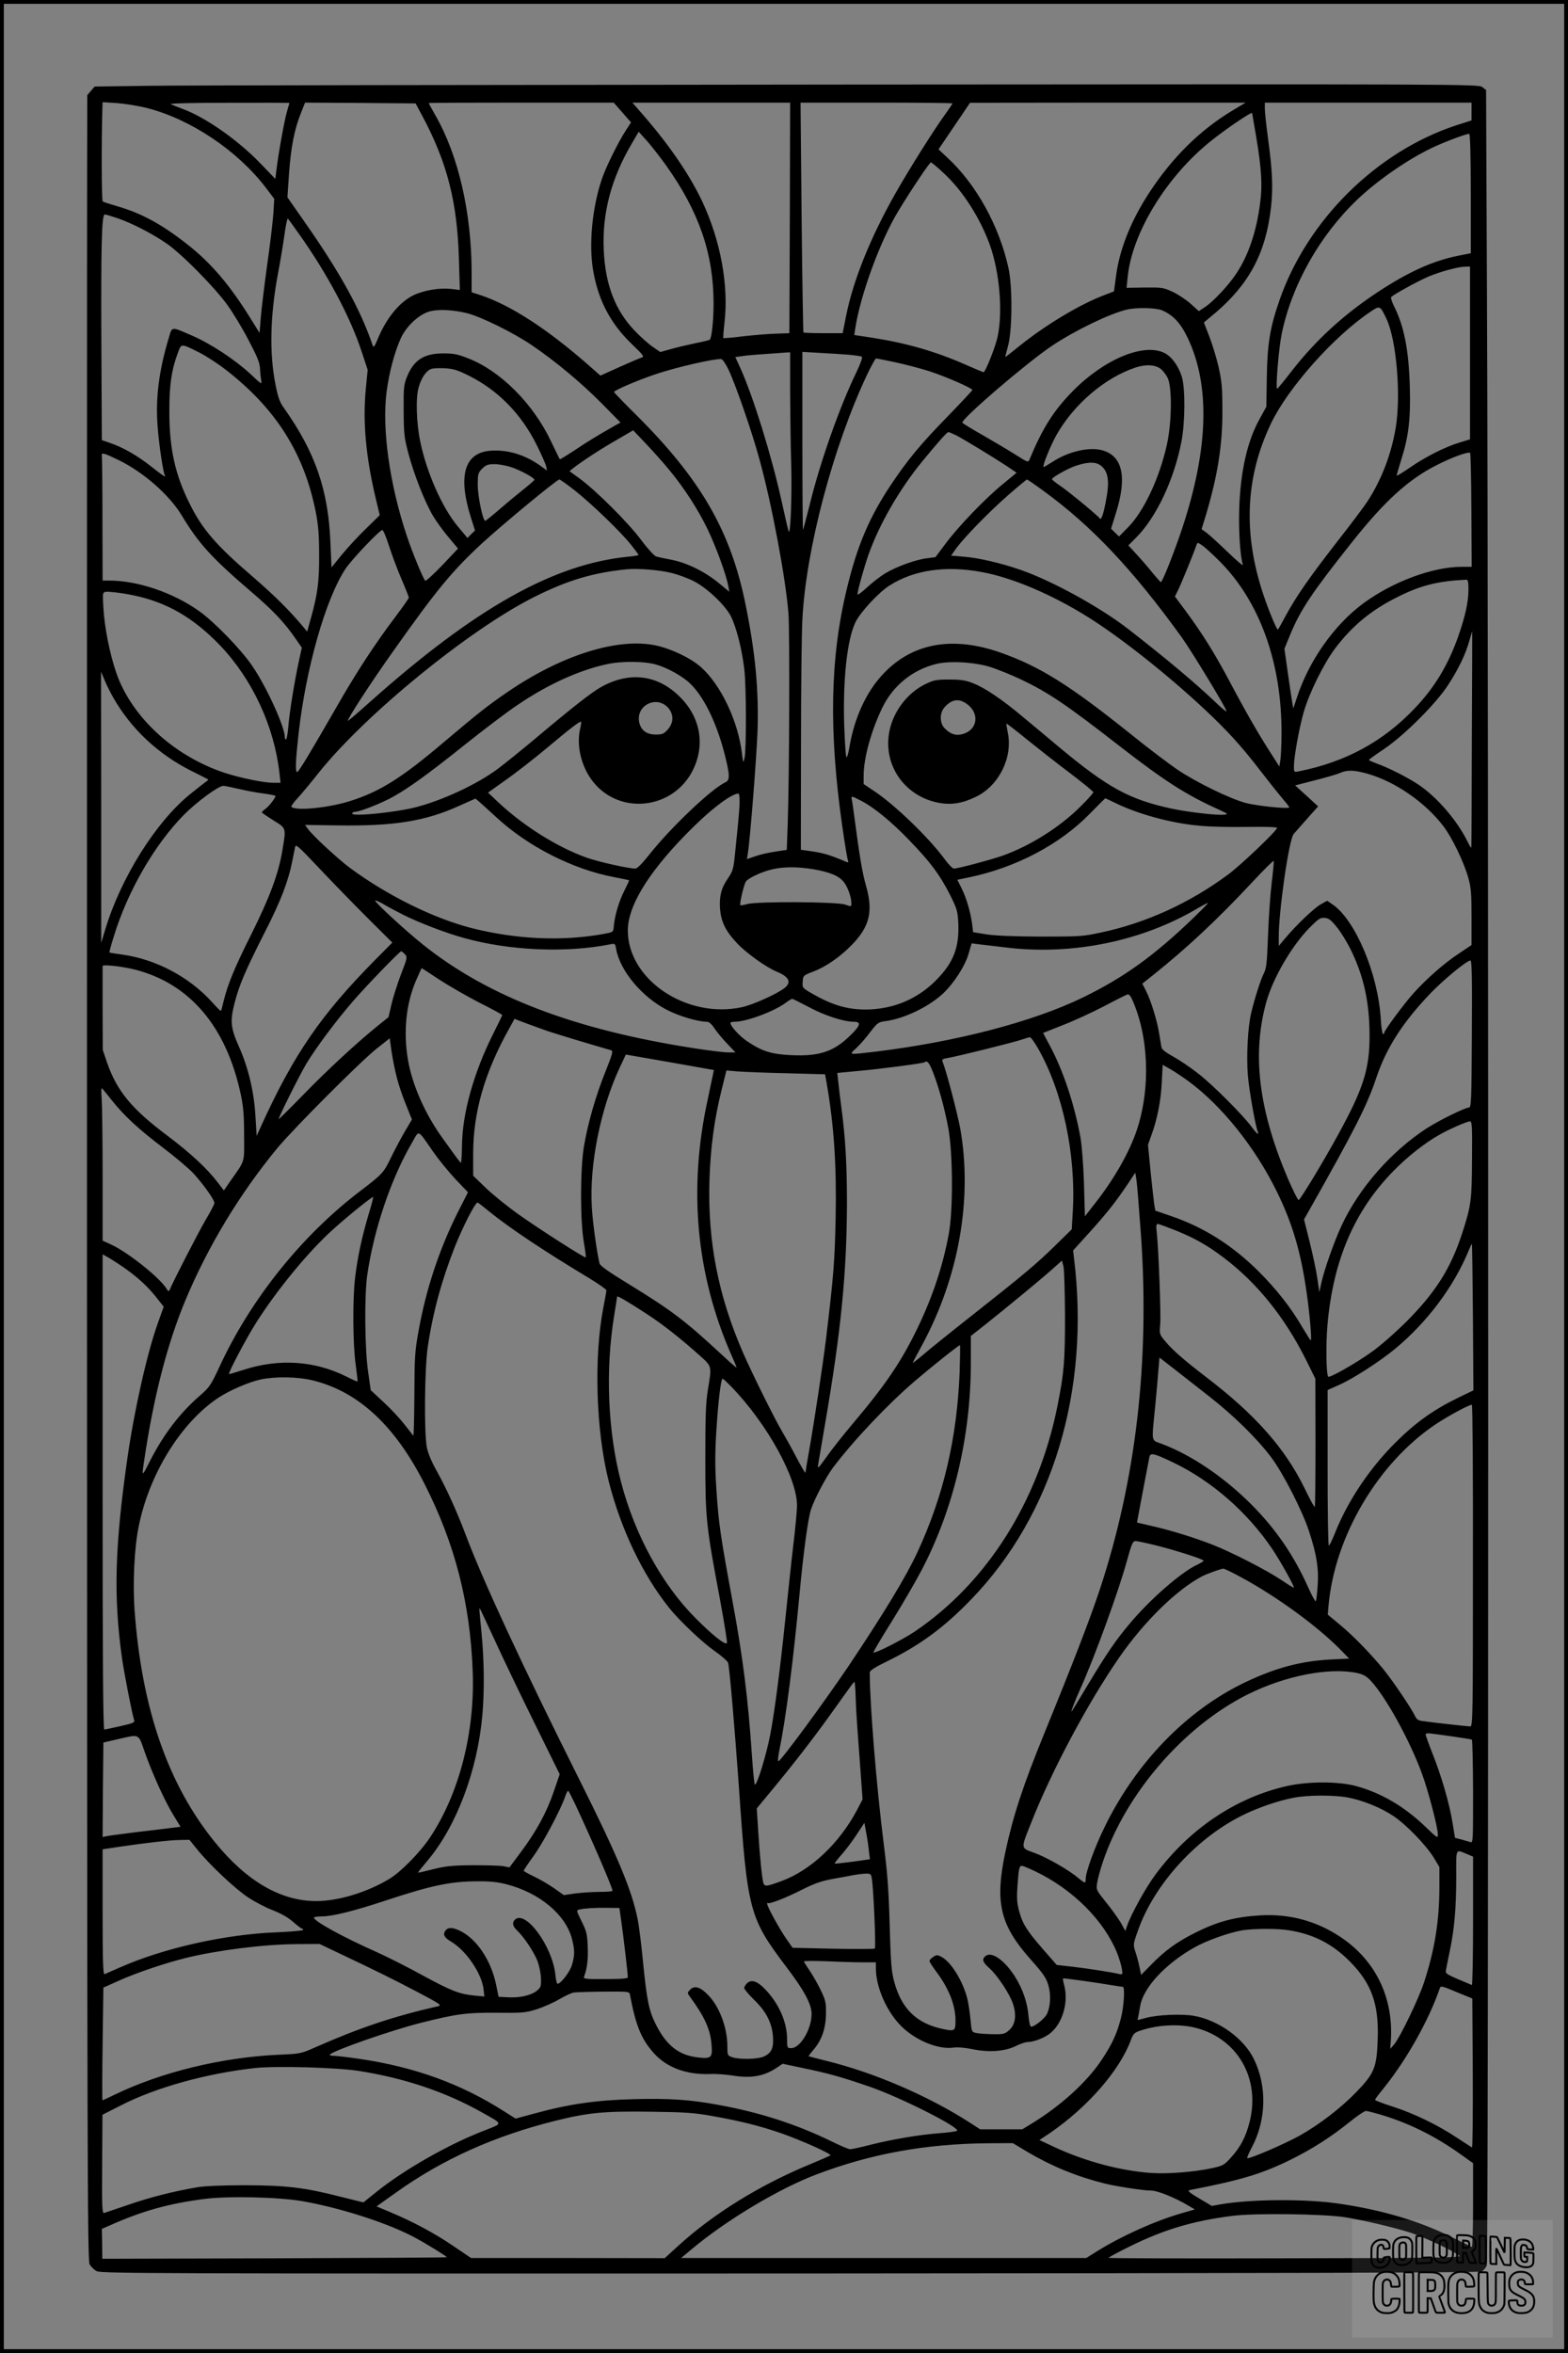 <?xml version="1.0" encoding="UTF-8"?>
<svg xmlns="http://www.w3.org/2000/svg" version="1.0" width="1024pt" height="1536pt" viewBox="0 0 1024 1536" preserveAspectRatio="xMidYMid meet">
  <rect x="0" y="0" width="1024" height="1536" fill="#808080" stroke="none"/>
  <g transform="translate(0.00 0.00) scale(1)">
    <g transform="translate(0,1536) scale(0.1,-0.1)" fill="#000000" stroke="none">
      <path d="M972 14800 l-354 -5 -24 -28 -24 -28 -1 -467 c-1 -257 -1 -3436 -1 -7064 1 -5931 3 -6601 17 -6628 8 -16 30 -37 47 -46 30 -15 373 -16 4526 -15 3188 2 4501 5 4517 13 13 6 29 24 35 41 11 33 12 10241 1 12795 l-6 1404 -24 19 c-24 20 -67 20 -4190 17 -2291 -2 -4325 -5 -4519 -8z m-13 -145 c284 -72 590 -276 776 -519 l56 -74 -6 -99 c-4 -54 -22 -206 -41 -338 -18 -132 -37 -285 -41 -339 l-8 -99 -63 101 c-130 209 -252 353 -400 470 -170 135 -304 209 -467 256 -47 14 -89 27 -94 31 -8 4 -9 398 -2 619 l1 29 95 -6 c51 -4 139 -18 194 -32z m931 33 c0 -2 -7 -25 -15 -53 -16 -51 -58 -282 -70 -387 l-7 -56 -95 99 c-149 155 -363 305 -513 359 -30 11 -64 25 -75 30 -12 5 130 9 378 9 218 1 397 0 397 -1z m867 -83 c163 -304 230 -565 240 -939 l6 -199 -57 7 c-75 8 -176 -8 -245 -41 -92 -44 -180 -152 -236 -290 -19 -46 -25 -54 -31 -38 -81 238 -216 481 -455 821 l-102 146 11 162 c13 172 35 283 78 390 l26 66 361 -2 361 -3 43 -80z m1307 21 l57 -65 -35 -54 c-51 -79 -131 -242 -156 -317 -63 -187 -86 -429 -56 -598 33 -191 112 -342 248 -474 83 -80 88 -87 66 -93 -13 -4 -78 -32 -145 -62 l-122 -55 -68 60 c-278 245 -521 402 -720 467 l-53 17 0 126 c0 391 -86 766 -235 1026 -25 44 -45 81 -45 83 0 2 272 3 604 3 l604 0 56 -64z m1094 -688 l-3 -753 -85 -3 c-47 -1 -143 -9 -214 -17 -71 -9 -130 -14 -132 -12 -2 2 1 46 7 98 29 245 -25 538 -145 794 -78 166 -208 357 -363 538 l-93 107 515 0 515 0 -2 -752z m1062 747 c0 -3 -17 -29 -38 -58 -78 -106 -242 -367 -333 -527 -164 -289 -276 -567 -323 -799 l-23 -116 -126 0 c-69 0 -127 2 -130 5 -2 3 -8 341 -12 753 l-7 747 496 0 c273 0 496 -2 496 -5z m1831 -45 c-214 -129 -391 -303 -544 -535 -120 -183 -196 -371 -219 -549 l-13 -98 -62 -24 c-158 -59 -385 -195 -556 -333 -48 -39 -89 -71 -91 -71 -2 0 6 30 16 68 29 97 31 390 4 512 -60 274 -210 546 -398 720 l-59 55 103 152 103 152 900 1 900 0 -84 -50z m1559 -8 l0 -58 -100 -32 c-520 -171 -972 -618 -1154 -1141 -62 -179 -79 -281 -83 -501 l-3 -195 -44 -80 c-80 -143 -124 -338 -133 -580 -5 -147 6 -322 24 -372 3 -10 -41 27 -98 82 -57 55 -119 112 -138 126 l-34 25 26 84 c79 263 111 466 110 690 0 151 -4 190 -25 285 -14 61 -42 151 -61 200 l-35 90 36 30 c253 204 368 412 403 727 13 125 9 232 -21 452 -11 81 -20 166 -20 187 l0 39 675 0 675 0 0 -58z m-1406 -167 c34 -205 41 -312 26 -425 -23 -187 -76 -346 -157 -467 -49 -74 -144 -176 -200 -215 l-44 -29 -52 47 c-29 26 -81 61 -117 78 -62 29 -70 30 -184 29 l-119 -2 7 67 c27 290 255 662 547 894 99 79 263 190 266 180 1 -4 13 -74 27 -157z m-3854 -185 c215 -302 310 -577 310 -901 0 -112 -12 -224 -25 -237 -2 -2 -44 -13 -92 -22 -48 -10 -120 -27 -159 -38 l-72 -20 -48 33 c-27 18 -81 66 -121 108 -126 133 -190 299 -200 522 -12 240 48 469 183 698 l45 77 56 -62 c30 -35 86 -106 123 -158z m5255 -185 l0 -388 -85 -17 c-166 -34 -324 -106 -523 -237 -224 -148 -406 -315 -563 -517 -47 -61 -89 -112 -93 -114 -12 -4 9 259 29 357 65 319 249 646 497 881 138 131 348 274 509 346 89 40 208 83 219 80 6 -2 10 -141 10 -391z m-3436 129 c121 -113 232 -289 295 -462 64 -179 86 -435 51 -600 -13 -63 -80 -232 -92 -232 -2 0 -55 22 -116 49 -200 88 -389 142 -615 177 l-113 17 6 41 c33 218 162 572 282 769 80 133 204 317 212 317 5 0 46 -34 90 -76z m-5403 -288 c95 -32 234 -104 324 -167 102 -71 321 -294 400 -407 36 -51 97 -152 135 -226 56 -106 71 -144 73 -182 1 -27 5 -62 8 -79 6 -27 0 -23 -72 45 -98 91 -257 196 -377 248 -143 62 -132 63 -155 -15 -65 -214 -88 -398 -72 -586 9 -116 36 -292 46 -309 12 -19 -12 -4 -89 57 -88 70 -186 126 -270 154 l-52 18 -3 614 c-3 658 2 859 22 859 7 0 44 -11 82 -24z m1188 -105 c182 -257 331 -535 406 -761 l41 -124 -12 -124 c-21 -215 0 -446 66 -721 l25 -104 -88 -86 c-49 -47 -120 -124 -158 -170 l-69 -85 -7 160 c-14 347 -99 592 -306 884 -25 34 -37 69 -52 145 -42 207 -36 454 15 727 14 73 33 186 42 251 9 65 19 114 23 110 4 -4 37 -50 74 -102z m7646 -775 l0 -564 -72 -22 c-92 -28 -221 -93 -323 -164 -44 -30 -81 -53 -83 -51 -2 2 11 47 28 101 49 153 63 269 57 479 -7 241 -37 395 -104 528 -13 26 -21 52 -18 57 9 14 174 105 245 135 77 32 193 64 238 64 l32 1 0 -564z m-544 219 c64 -138 94 -497 59 -706 -29 -173 -90 -334 -182 -478 -19 -30 -110 -152 -203 -270 -186 -240 -265 -354 -335 -483 -26 -49 -48 -88 -50 -88 -8 0 -60 125 -95 230 -133 399 -117 765 50 1115 112 234 410 569 650 730 62 42 63 42 106 -50z m-1469 60 c73 -31 121 -81 168 -178 149 -310 138 -726 -35 -1247 -52 -156 -129 -350 -139 -350 -3 1 -25 25 -48 53 -23 29 -69 83 -103 120 l-61 67 50 50 c133 133 249 380 297 630 24 129 25 344 2 421 -23 72 -66 131 -114 155 -135 67 -394 -41 -599 -250 -125 -127 -197 -242 -281 -444 -9 -22 -10 -22 -89 28 -44 28 -140 85 -213 127 -73 41 -134 79 -137 83 -13 21 415 388 584 502 149 100 379 211 490 237 61 15 188 12 228 -4z m-4535 -20 c92 -24 302 -127 422 -209 153 -104 319 -242 455 -379 l123 -125 -48 -27 c-112 -64 -174 -102 -257 -158 -49 -32 -90 -57 -91 -55 -2 2 -28 55 -58 118 -117 246 -330 459 -541 541 -68 27 -96 32 -162 32 -126 0 -193 -43 -237 -152 -21 -51 -23 -72 -22 -221 1 -150 3 -175 31 -280 37 -139 107 -317 161 -408 22 -37 68 -100 102 -140 l61 -73 -103 -109 c-57 -59 -107 -105 -111 -101 -14 14 -84 183 -121 295 -112 335 -163 699 -131 941 17 126 51 255 93 348 35 76 113 150 181 172 56 18 157 14 253 -10z m-1751 -256 c42 -21 121 -72 175 -114 326 -253 510 -544 586 -927 17 -89 22 -148 22 -278 1 -176 -10 -259 -52 -409 l-26 -94 -24 29 c-93 111 -184 201 -330 328 -243 208 -333 314 -415 481 -94 189 -131 358 -131 595 -1 174 14 275 56 388 23 61 19 61 139 1z m3859 -261 c1 -145 3 -352 7 -461 6 -221 -5 -492 -18 -442 -5 17 -25 104 -45 195 -65 295 -186 684 -269 867 l-33 72 42 6 c36 6 107 11 294 24 l22 1 0 -262z m386 246 c40 -4 77 -9 82 -13 6 -3 -7 -42 -33 -96 -110 -226 -239 -590 -306 -865 -23 -91 -43 -167 -45 -169 -2 -2 -4 258 -4 579 l0 583 118 -7 c64 -3 149 -9 188 -12z m-788 -98 c46 -97 153 -405 201 -582 81 -292 172 -778 190 -1009 9 -120 6 -1072 -5 -1381 l-6 -162 -74 -11 c-41 -6 -100 -19 -130 -30 l-56 -19 6 39 c15 92 57 629 63 794 9 268 -14 514 -78 828 -97 481 -293 820 -718 1242 -78 77 -141 143 -141 146 0 11 164 81 280 119 132 44 378 100 420 96 8 0 30 -32 48 -70z m1089 49 c65 -14 166 -40 224 -59 110 -36 279 -110 279 -122 0 -3 -71 -79 -157 -168 -182 -186 -263 -284 -375 -451 -141 -212 -220 -396 -288 -680 -109 -448 -118 -928 -30 -1545 16 -114 33 -215 37 -225 5 -14 3 -17 -8 -12 -101 43 -146 57 -216 68 l-83 12 1 666 c0 366 4 743 9 836 23 459 200 1127 422 1598 28 59 55 107 59 107 5 0 62 -11 126 -25z m1732 -42 c14 -11 35 -37 46 -59 30 -59 28 -288 -4 -434 -48 -219 -151 -439 -255 -543 l-58 -59 -26 25 -26 26 32 103 c74 235 43 373 -91 409 -86 23 -223 -9 -325 -77 -30 -19 -55 -34 -57 -32 -8 8 45 138 84 208 115 203 318 375 517 441 68 22 125 19 163 -8z m-4516 -46 c190 -95 342 -250 442 -452 30 -60 58 -123 61 -138 l7 -29 -49 35 c-98 69 -208 102 -317 95 -174 -11 -219 -162 -131 -439 l26 -82 -25 -24 -24 -25 -62 74 c-102 121 -204 351 -246 553 -26 122 -31 289 -11 356 17 61 47 106 80 120 11 5 52 7 89 5 57 -3 84 -11 160 -49z m1302 -608 c103 -123 196 -268 259 -400 55 -116 119 -293 132 -363 l7 -39 -69 57 c-90 74 -207 132 -309 152 -44 8 -90 18 -101 22 -12 4 -56 52 -97 107 -82 111 -294 322 -400 400 l-68 49 23 19 c55 43 181 126 283 184 l110 64 79 -83 c44 -46 112 -122 151 -169z m1878 220 c54 -28 246 -145 331 -201 l65 -44 -91 -75 c-116 -95 -288 -274 -373 -388 l-66 -88 -54 -7 c-71 -8 -199 -54 -271 -97 -32 -19 -86 -60 -121 -93 -35 -32 -63 -53 -63 -46 0 23 41 170 71 257 70 199 204 432 356 616 97 118 157 186 166 186 4 1 27 -9 50 -20z m3366 -489 l2 -370 -64 0 c-190 0 -449 -96 -643 -238 -191 -141 -356 -375 -435 -617 l-23 -70 -7 40 c-4 22 -17 110 -29 195 l-22 155 37 90 c66 162 146 281 403 604 216 272 370 412 557 506 98 50 200 87 216 79 3 -2 7 -170 8 -374z m-8833 326 c162 -79 331 -228 411 -361 108 -180 196 -277 441 -487 158 -135 228 -209 305 -321 l38 -55 -16 -73 c-30 -136 -64 -343 -71 -432 -4 -48 -11 -90 -15 -93 -5 -3 -9 3 -9 14 0 67 -119 328 -212 464 -71 106 -251 291 -348 359 -170 121 -401 199 -586 199 l-44 0 -1 398 c0 218 -2 405 -4 415 -5 26 12 21 111 -27z m6423 -44 c39 -38 46 -99 26 -207 -18 -100 -33 -144 -43 -129 -12 18 -206 178 -260 214 -28 19 -52 38 -52 42 0 12 105 71 160 89 84 27 136 25 169 -9z m-3859 -2 c59 -20 150 -69 150 -82 0 -3 -28 -28 -62 -55 -35 -28 -106 -86 -158 -131 -52 -45 -98 -82 -101 -82 -16 0 -49 161 -49 234 0 72 2 79 29 107 25 24 37 29 81 29 28 0 77 -9 110 -20z m414 -152 c109 -86 299 -269 367 -354 27 -34 49 -64 49 -67 0 -2 -30 -8 -67 -11 -489 -48 -1000 -336 -1688 -949 -77 -69 -141 -124 -143 -122 -7 7 152 252 293 450 289 409 389 529 587 712 138 126 485 413 501 413 5 0 50 -32 101 -72z m3060 -2 c316 -230 583 -513 903 -956 64 -89 293 -466 293 -483 0 -6 -33 21 -72 59 -130 124 -328 290 -569 477 -186 144 -495 314 -704 387 -127 44 -276 79 -372 86 l-82 7 32 45 c51 71 212 237 340 349 65 57 121 103 124 103 3 0 51 -33 107 -74z m-4274 -358 c18 -56 54 -154 81 -216 27 -63 49 -119 49 -123 0 -5 -40 -62 -89 -127 -133 -176 -256 -364 -386 -592 -162 -282 -245 -420 -254 -420 -14 0 -11 71 9 252 48 426 176 876 305 1073 40 61 224 255 242 255 6 0 25 -46 43 -102z m5425 -102 c263 -264 407 -666 404 -1128 0 -68 -4 -143 -7 -167 l-7 -45 -51 80 c-79 121 -171 281 -273 474 -98 185 -180 316 -291 466 l-67 90 22 45 c19 38 100 236 119 292 6 17 8 17 38 -4 18 -12 69 -59 113 -103z m-3576 -77 c42 -11 105 -34 140 -52 88 -44 209 -159 245 -232 36 -74 72 -216 87 -346 13 -115 14 -524 1 -579 -8 -33 -9 -32 -16 28 -25 212 -136 448 -267 566 -66 59 -190 119 -293 142 -249 54 -617 -61 -971 -303 -129 -88 -193 -139 -411 -323 -279 -237 -420 -326 -614 -388 -144 -46 -358 -67 -387 -39 -3 4 14 28 38 54 25 27 88 102 140 168 304 381 986 937 1408 1148 217 109 385 159 606 181 72 7 217 -5 294 -25z m2026 6 c200 -37 459 -148 693 -295 209 -131 512 -370 755 -597 150 -140 244 -243 367 -403 49 -63 111 -142 139 -175 28 -33 51 -62 51 -65 0 -13 -214 9 -287 29 -105 29 -316 132 -441 215 -53 36 -193 141 -309 235 -401 321 -592 440 -849 531 -314 110 -576 63 -767 -140 -109 -115 -188 -286 -220 -478 -7 -42 -16 -71 -20 -64 -4 6 -10 100 -14 209 -9 299 19 555 73 670 31 65 151 195 222 240 160 103 370 133 607 88z m3175 -111 c0 -81 -20 -173 -65 -303 -67 -192 -158 -342 -289 -478 -205 -215 -449 -347 -753 -408 -33 -7 -33 -6 -33 33 0 60 35 255 65 357 35 121 130 314 204 412 111 147 235 250 406 335 153 77 264 105 453 114 8 0 12 -18 12 -62z m-8720 -40 c219 -45 393 -146 567 -327 211 -221 354 -529 388 -834 l7 -63 -47 0 c-62 0 -222 33 -321 66 -316 106 -580 341 -691 615 -41 102 -81 277 -94 412 -6 69 -9 133 -5 142 5 13 16 15 68 9 35 -3 92 -12 128 -20z m8742 -916 c-1 -376 -2 -696 -3 -713 0 -27 -2 -25 -27 25 -67 135 -197 286 -317 367 -70 47 -198 112 -272 138 -29 11 -53 21 -53 24 1 4 44 35 98 71 128 86 336 292 416 414 68 103 118 206 142 294 10 34 18 62 18 62 1 0 0 -307 -2 -682z m-5321 462 c73 -22 169 -76 217 -123 88 -85 170 -251 223 -455 36 -141 37 -175 6 -189 -90 -41 -358 -296 -497 -472 -45 -57 -79 -91 -90 -91 -45 0 -238 43 -318 71 -189 67 -409 204 -576 360 l-69 65 114 81 c63 44 184 138 269 209 162 136 219 179 225 172 2 -2 -1 -24 -7 -48 -25 -111 10 -252 89 -348 177 -216 522 -173 648 81 81 164 50 344 -84 477 -145 146 -330 169 -516 65 -62 -35 -182 -128 -442 -347 -84 -70 -189 -155 -235 -189 -132 -98 -354 -202 -531 -248 -131 -34 -417 -63 -417 -42 0 6 7 11 15 11 28 0 135 40 218 81 107 53 246 152 512 365 121 96 273 212 339 255 195 132 398 224 578 263 98 22 254 20 329 -4z m2179 -15 c47 -15 135 -51 195 -79 182 -87 294 -162 650 -439 290 -225 431 -316 645 -412 60 -28 63 -30 35 -33 -45 -6 -238 17 -342 39 -279 60 -420 138 -739 404 -59 50 -163 136 -230 192 -141 118 -251 193 -332 224 -45 18 -78 23 -152 23 -85 0 -101 -3 -155 -29 -117 -56 -209 -175 -236 -305 -46 -221 97 -429 323 -471 82 -15 155 -3 244 41 149 73 240 258 205 420 -6 29 -10 54 -8 56 1 2 61 -44 132 -102 72 -58 199 -158 283 -221 83 -63 152 -119 152 -125 0 -5 -39 -49 -87 -96 -133 -132 -323 -252 -503 -317 -77 -27 -293 -85 -321 -85 -8 0 -36 28 -61 63 -103 140 -324 353 -458 442 l-70 47 0 53 c0 115 48 292 122 445 69 143 195 246 349 285 87 23 256 13 359 -20z m-5731 -198 c118 -206 292 -369 510 -479 58 -29 108 -54 110 -56 3 -1 -5 -10 -18 -18 -12 -9 -56 -43 -98 -77 -225 -181 -457 -551 -558 -892 l-24 -80 0 885 -1 885 23 -55 c13 -31 38 -81 56 -113z m5572 -40 c87 -59 76 -169 -21 -198 -46 -14 -84 -2 -122 38 -33 35 -32 102 2 138 46 50 90 57 141 22z m-1948 -27 c38 -43 37 -98 -2 -142 -26 -29 -36 -33 -79 -33 -60 0 -98 29 -108 82 -21 109 114 176 189 93z m4565 -430 c182 -51 379 -187 498 -343 58 -76 135 -237 163 -338 18 -63 21 -104 21 -257 l0 -181 -82 -55 c-99 -65 -217 -170 -300 -263 -64 -72 -188 -240 -188 -255 0 -4 -4 -8 -8 -8 -5 0 -12 46 -15 103 -19 293 -167 644 -316 744 l-34 23 -41 -23 c-43 -23 -162 -137 -233 -222 l-42 -50 0 51 c-2 166 66 642 97 679 9 11 49 56 88 100 l72 81 -75 69 -75 68 128 33 c71 18 145 39 164 48 47 21 92 20 178 -4z m-7373 -99 c44 -11 116 -24 159 -30 44 -6 82 -13 84 -16 6 -6 -35 -62 -63 -84 -14 -10 -25 -21 -25 -24 0 -3 34 -26 75 -52 86 -53 84 -47 59 -196 -25 -153 -83 -307 -204 -550 -109 -217 -153 -324 -181 -439 -7 -30 -14 -57 -16 -59 -2 -2 -28 23 -58 57 -150 166 -369 281 -589 311 -44 6 -81 12 -82 14 -1 1 12 49 30 107 90 293 265 596 456 790 85 86 227 190 258 190 10 0 53 -9 97 -19z m3275 -83 c0 -29 -5 -93 -10 -143 -5 -49 -14 -139 -20 -198 -10 -99 -14 -113 -45 -159 -45 -64 -58 -117 -53 -199 7 -86 35 -145 111 -226 61 -65 191 -158 262 -187 79 -33 95 -69 48 -106 -50 -39 -208 -110 -279 -125 -362 -77 -744 181 -744 501 0 156 127 368 375 623 151 156 296 269 348 271 4 0 7 -24 7 -52z m789 7 c83 -41 202 -138 316 -257 139 -143 201 -226 267 -355 47 -94 52 -109 56 -186 8 -160 -31 -262 -147 -378 -124 -124 -283 -189 -461 -189 -120 1 -215 29 -343 102 -68 39 -68 40 -65 80 3 39 4 41 65 64 83 31 174 93 253 173 120 122 144 221 95 391 -24 85 -40 179 -76 450 -6 47 -13 95 -16 108 -6 28 -3 28 56 -3z m-2381 -107 c207 -193 505 -344 774 -394 51 -10 94 -19 96 -20 2 -1 -13 -33 -32 -71 -34 -67 -62 -161 -68 -233 -3 -35 -4 -35 -68 -47 -269 -48 -559 -36 -854 37 -250 63 -555 213 -800 394 -77 57 -245 212 -275 255 l-19 26 207 -3 c371 -6 577 27 796 126 l110 49 25 -21 c13 -11 62 -56 108 -98z m4040 93 c152 -75 366 -134 553 -151 68 -7 211 -10 317 -8 111 2 192 -1 192 -6 0 -18 -237 -244 -320 -305 -251 -186 -536 -316 -829 -378 -120 -26 -138 -27 -396 -27 -181 1 -298 6 -355 15 l-85 14 -6 50 c-10 78 -38 174 -69 236 l-28 56 82 17 c303 64 587 214 781 412 55 56 101 102 103 103 1 0 28 -12 60 -28z m-4881 -750 l165 -164 -120 -121 c-346 -351 -523 -609 -732 -1066 l-34 -75 -8 131 c-9 158 -47 317 -109 455 -52 117 -57 162 -29 274 30 120 70 215 197 465 108 211 157 340 183 475 7 33 14 71 17 85 4 22 19 9 155 -135 83 -88 225 -234 315 -324z m5908 227 c-9 -73 -20 -227 -24 -343 -7 -182 -10 -215 -28 -250 -20 -39 -60 -164 -82 -257 -22 -92 -32 -282 -22 -405 8 -102 53 -353 67 -375 3 -5 2 -8 -3 -8 -4 0 -21 19 -37 41 -51 72 -258 280 -351 351 -49 39 -122 88 -162 110 -49 27 -75 47 -78 61 -2 12 -9 53 -15 90 -13 84 -54 216 -86 279 l-24 47 73 58 c219 175 416 359 642 601 77 83 141 146 143 142 2 -5 -4 -69 -13 -142z m-2989 87 c110 -20 164 -43 197 -86 25 -34 47 -96 47 -136 0 -22 -1 -22 -41 -8 -53 19 -580 22 -640 3 -22 -6 -41 -9 -44 -7 -7 8 24 140 37 156 19 23 103 62 166 77 77 19 171 19 278 1z m-2682 -297 c104 -52 276 -118 396 -151 297 -83 668 -99 957 -41 29 6 31 4 37 -33 26 -141 169 -312 331 -395 81 -42 204 -78 263 -78 12 0 31 -17 47 -42 16 -24 53 -69 83 -100 l55 -58 -48 0 c-27 0 -123 12 -214 26 -787 121 -1353 337 -1779 678 -108 86 -312 273 -312 287 0 4 23 -5 52 -22 28 -17 88 -49 132 -71z m5164 -16 c-262 -252 -454 -390 -723 -522 -329 -160 -827 -290 -1357 -355 -179 -21 -176 -22 -128 21 21 20 63 66 91 104 49 64 55 68 101 74 121 16 278 91 373 177 73 68 148 183 171 265 l19 66 55 -7 c30 -3 107 -13 170 -20 432 -53 891 41 1255 258 33 19 61 34 63 32 2 -2 -39 -43 -90 -93z m932 -64 c26 -32 65 -95 88 -141 87 -175 125 -345 126 -562 1 -223 -40 -351 -207 -655 -93 -170 -241 -415 -256 -424 -4 -3 -35 59 -69 137 -193 452 -237 815 -142 1157 44 157 165 364 281 483 60 60 71 68 101 65 26 -2 42 -15 78 -60z m-6086 -177 c17 -19 16 -24 -23 -125 -23 -59 -51 -147 -63 -196 l-21 -90 -71 -57 c-136 -110 -332 -291 -488 -452 -87 -89 -158 -159 -158 -157 0 16 137 289 181 363 64 106 198 285 305 408 90 104 304 325 314 325 4 0 15 -9 24 -19z m6968 -521 c-2 -434 -4 -480 -19 -480 -25 0 -194 -83 -275 -135 -234 -152 -444 -392 -558 -638 -47 -102 -112 -285 -131 -372 l-13 -60 -13 90 c-7 50 -30 156 -50 237 l-37 148 24 42 c313 554 388 702 450 888 65 192 174 361 355 549 88 91 235 211 258 211 9 0 11 -114 9 -480z m-8724 419 c355 -94 590 -373 684 -812 17 -80 22 -137 22 -267 1 -185 9 -160 -92 -303 l-40 -58 -37 48 c-68 91 -180 195 -330 308 -235 176 -330 291 -395 476 l-29 85 -1 270 c0 148 0 273 0 278 0 12 135 -3 218 -25z m1978 -62 c61 -40 179 -108 262 -151 84 -42 152 -79 152 -82 0 -2 -26 -57 -59 -122 -127 -253 -202 -520 -204 -729 -1 -62 -4 -113 -7 -113 -5 1 -24 26 -124 166 -111 155 -193 341 -221 501 -33 189 -13 378 56 532 17 39 32 71 33 71 1 0 52 -33 112 -73z m4524 -124 c112 -242 126 -583 34 -860 -50 -148 -149 -322 -278 -485 l-61 -78 -6 213 c-4 124 -14 249 -23 302 -40 219 -114 440 -201 601 l-43 81 131 52 c73 28 195 85 272 125 77 41 145 75 151 75 6 1 17 -11 24 -26z m-2106 -58 c102 -55 227 -95 293 -95 49 0 43 -25 -26 -91 -107 -104 -199 -135 -382 -127 -130 6 -192 25 -287 89 -51 33 -112 100 -112 122 0 4 12 7 27 7 76 0 255 66 333 123 19 15 39 26 43 27 4 0 54 -25 111 -55z m-1704 -157 c67 -22 255 -79 411 -124 14 -4 9 -24 -37 -139 -63 -156 -115 -336 -141 -491 -24 -146 -25 -486 0 -624 9 -52 14 -96 12 -98 -6 -6 -304 185 -442 283 -70 50 -164 126 -210 170 l-83 80 0 144 c0 270 75 531 236 818 l34 62 68 -26 c37 -14 105 -38 152 -55z m3199 -112 c161 -282 248 -691 227 -1061 l-7 -120 -102 -100 c-126 -124 -211 -195 -547 -460 -146 -115 -294 -234 -329 -265 -35 -30 -62 -50 -60 -45 2 6 30 57 61 115 240 444 330 955 249 1413 -18 97 -91 377 -116 438 -5 13 3 18 37 23 60 10 439 104 485 121 21 7 43 14 49 14 6 1 30 -33 53 -73z m-4188 -189 c11 -45 38 -125 60 -178 l39 -97 -46 -78 c-26 -44 -66 -120 -90 -169 -48 -100 -56 -109 -199 -218 -385 -292 -721 -711 -925 -1156 -53 -113 -63 -128 -123 -180 -133 -115 -241 -257 -329 -431 -52 -103 -53 -103 -37 3 62 419 151 765 271 1052 147 351 354 693 599 990 108 130 540 563 649 650 l85 67 12 -86 c7 -47 22 -123 34 -169z m2066 23 c-3 -14 -19 -88 -35 -166 -128 -582 -76 -1143 152 -1664 20 -44 36 -83 36 -87 0 -3 -41 32 -90 78 -247 229 -328 291 -618 469 -128 78 -184 118 -187 133 -18 78 -45 270 -50 367 -17 278 57 644 183 913 l39 83 287 -50 288 -51 -5 -25z m1435 13 c40 -103 76 -235 101 -368 30 -162 32 -535 3 -690 -38 -206 -104 -406 -202 -610 -107 -222 -208 -372 -428 -632 -59 -70 -135 -166 -168 -213 -55 -77 -60 -82 -55 -50 3 19 24 141 46 270 104 604 141 986 142 1437 0 255 -10 426 -37 628 -8 61 -17 135 -20 166 l-6 55 138 13 c146 13 426 50 433 57 15 14 30 -4 53 -63z m1668 -60 c219 -161 436 -431 580 -725 101 -206 157 -397 194 -663 19 -133 34 -305 26 -305 -3 1 -27 39 -55 86 -76 130 -169 248 -285 364 -170 169 -355 287 -570 361 l-105 36 -7 39 c-3 22 -14 118 -24 215 l-17 176 21 59 c39 105 63 226 69 346 l6 117 51 -29 c28 -16 80 -51 116 -77z m-2623 51 l251 -7 11 -61 c48 -278 65 -538 58 -881 -6 -278 -12 -361 -62 -780 -20 -165 -78 -548 -110 -729 -14 -77 -25 -145 -25 -150 0 -6 -28 41 -61 104 -33 63 -76 140 -94 170 -47 79 -194 375 -255 515 -160 369 -229 723 -217 1120 7 214 31 395 79 589 l32 128 70 -6 c39 -3 184 -9 323 -12z m-4405 -179 c81 -101 174 -187 335 -309 78 -59 168 -135 199 -169 65 -72 134 -169 134 -190 0 -8 -25 -57 -56 -108 -44 -75 -213 -402 -237 -461 -4 -9 -9 -8 -18 7 -41 71 -254 241 -364 291 l-55 25 0 423 c0 233 -3 459 -6 502 -4 49 -3 75 3 69 5 -5 34 -41 65 -80z m8881 -383 c-1 -267 -6 -303 -64 -482 -75 -230 -173 -385 -363 -576 -78 -77 -172 -160 -232 -202 -104 -74 -271 -168 -280 -159 -13 13 -16 213 -5 337 37 423 176 747 433 1008 89 91 202 180 294 232 67 39 183 89 204 90 13 0 15 -33 13 -248z m-6784 49 c35 -50 100 -130 145 -178 l82 -86 -62 -122 c-124 -246 -211 -506 -261 -785 -24 -132 -26 -170 -27 -417 -1 -150 -4 -269 -7 -265 -3 4 -29 37 -58 74 -29 37 -90 103 -136 145 l-84 78 -17 120 c-22 148 -25 498 -6 630 43 298 155 631 294 868 47 82 32 89 137 -62z m4622 -541 c58 -828 -33 -1605 -270 -2320 -64 -192 -172 -472 -359 -930 -143 -350 -207 -547 -257 -782 -69 -327 -34 -474 164 -697 84 -94 104 -124 117 -169 19 -64 14 -143 -10 -191 -16 -30 -80 -81 -102 -81 -7 0 -13 28 -17 68 -7 89 -38 178 -88 258 -71 112 -158 171 -197 132 -20 -20 -14 -38 29 -76 54 -48 132 -167 154 -232 25 -75 16 -136 -24 -172 -29 -26 -37 -28 -109 -27 -42 1 -90 4 -107 8 -29 6 -30 8 -37 86 -4 44 -13 103 -19 130 -27 117 -107 248 -171 281 -27 14 -32 14 -54 -1 -13 -8 -24 -20 -24 -26 0 -6 21 -39 46 -72 81 -108 124 -218 124 -317 0 -69 -5 -71 -83 -55 -171 36 -271 133 -318 311 -18 67 -22 123 -29 369 -6 228 -15 341 -39 530 -47 374 -91 908 -91 1117 0 13 33 34 113 73 213 104 373 221 550 405 532 550 777 1364 671 2226 l-6 51 106 117 c117 130 166 192 247 311 l53 80 8 -50 c4 -27 17 -187 29 -355z m-5045 129 c-43 -145 -71 -276 -87 -409 -17 -139 -15 -439 4 -570 8 -58 13 -106 12 -108 -2 -2 -34 12 -71 31 -206 104 -440 120 -670 46 -50 -16 -94 -29 -98 -29 -11 0 110 230 177 336 138 217 340 462 498 605 99 90 261 220 266 215 2 -2 -12 -55 -31 -117z m783 27 c136 -111 366 -264 659 -440 61 -37 112 -73 112 -79 0 -7 -9 -57 -20 -113 -63 -326 -48 -805 35 -1133 79 -311 220 -608 394 -826 67 -84 217 -226 297 -282 46 -32 86 -67 89 -78 10 -38 44 -441 70 -805 56 -816 67 -858 311 -1181 115 -151 164 -242 164 -305 0 -101 -74 -224 -133 -224 -26 0 -27 2 -27 63 -1 108 -54 229 -143 321 -50 53 -89 66 -117 41 -11 -10 -20 -25 -20 -32 0 -8 29 -43 65 -78 79 -76 117 -151 123 -242 5 -74 -11 -107 -63 -129 -41 -17 -159 -19 -204 -3 -30 11 -31 12 -31 73 0 118 -51 256 -124 331 -51 54 -90 66 -119 37 -19 -20 -19 -22 -3 -44 99 -135 136 -217 143 -319 7 -82 -3 -90 -94 -79 -121 15 -201 78 -269 213 -46 90 -59 154 -84 402 -11 116 -27 245 -36 287 -37 188 -132 415 -384 918 -369 737 -626 1291 -740 1594 -56 149 -124 298 -186 410 -37 66 -59 119 -67 160 -18 102 -14 511 6 651 34 229 91 437 178 658 53 132 132 287 148 287 2 0 34 -24 70 -54z m4491 -129 c123 -50 204 -96 309 -175 219 -165 400 -389 540 -669 l61 -123 1 -416 c0 -229 -2 -418 -5 -421 -3 -3 -33 52 -66 121 -128 262 -322 482 -645 728 -142 109 -219 176 -264 231 -40 47 -40 48 -34 115 5 65 -11 492 -23 600 -5 40 -3 52 7 52 8 0 61 -20 119 -43z m1939 -565 l3 -478 -107 -52 c-157 -77 -274 -161 -405 -292 -167 -167 -308 -378 -390 -583 -19 -48 -38 -87 -42 -87 -5 0 -8 229 -8 508 l0 508 74 33 c93 41 266 153 368 237 213 178 384 407 482 647 8 20 16 37 18 37 2 0 5 -215 7 -478z m-8794 312 c81 -58 144 -117 199 -187 l45 -57 -39 -109 c-70 -196 -155 -575 -199 -886 -82 -575 -90 -898 -35 -1295 15 -105 64 -355 79 -406 6 -19 -2 -22 -89 -42 -52 -12 -100 -22 -105 -22 -8 0 -11 463 -11 1551 l0 1551 48 -27 c26 -16 74 -47 107 -71z m6130 -304 c0 -298 -6 -373 -50 -591 -125 -622 -462 -1153 -932 -1470 -77 -52 -260 -145 -269 -136 -3 2 53 96 123 208 70 112 157 263 194 334 207 397 319 871 319 1347 l0 177 98 77 c144 115 358 291 432 357 l65 58 10 -38 c5 -21 9 -166 10 -323z m-2735 15 c104 -67 222 -160 343 -268 88 -79 86 -70 60 -228 -14 -85 -17 -168 -17 -449 0 -394 5 -439 96 -922 28 -153 49 -281 45 -284 -13 -13 -92 50 -203 161 -220 220 -399 546 -489 893 -86 329 -102 725 -45 1080 11 67 20 125 20 128 0 8 75 -36 190 -111z m2047 -380 c-17 -432 -105 -810 -276 -1178 -72 -156 -218 -397 -449 -742 -158 -234 -438 -615 -458 -622 -6 -2 -3 31 8 84 40 197 88 567 128 993 26 282 57 512 77 569 22 66 99 212 141 268 134 178 358 415 538 569 109 93 283 232 293 233 2 1 1 -78 -2 -174z m1634 -164 c158 -124 308 -271 402 -396 78 -105 202 -347 246 -482 50 -153 64 -243 56 -352 -3 -52 -9 -99 -12 -104 -3 -4 -25 35 -49 89 -94 210 -211 381 -369 540 -179 180 -391 324 -586 398 -74 28 -69 1 -45 246 8 85 18 192 21 237 l7 81 98 -76 c54 -42 158 -124 231 -181z m-5863 109 c300 -72 541 -294 736 -680 197 -389 296 -772 313 -1220 15 -398 -88 -798 -279 -1085 -66 -99 -194 -229 -270 -273 -147 -87 -331 -142 -473 -142 -232 0 -455 130 -662 385 -306 377 -477 870 -524 1511 -13 178 -2 412 27 551 69 343 277 677 519 838 76 50 197 102 277 120 95 20 239 18 336 -5z m2738 -42 c235 -244 430 -597 429 -778 -1 -36 -11 -146 -23 -245 -12 -99 -35 -315 -52 -480 -35 -340 -71 -617 -100 -769 -27 -137 -85 -326 -100 -326 -4 0 -12 82 -19 183 -25 374 -60 652 -126 1007 -81 439 -92 514 -107 742 -9 142 -9 231 0 375 12 195 30 343 41 343 4 0 29 -24 57 -52z m4843 -1168 c0 -978 -1 -1050 -17 -1050 -16 0 -250 26 -318 36 -22 3 -35 13 -43 32 -22 47 -141 224 -204 302 -84 103 -197 220 -289 296 l-77 64 5 58 c40 454 324 934 702 1186 85 56 211 124 234 126 5 0 8 -472 7 -1050z m-1959 674 c253 -121 490 -328 652 -571 49 -73 138 -232 138 -247 0 -3 -37 19 -82 50 -101 67 -326 182 -451 231 -118 46 -276 95 -397 122 l-95 22 38 202 c21 111 41 213 43 225 6 31 28 26 154 -34z m-103 -544 c140 -36 303 -89 303 -98 0 -4 -19 -15 -41 -26 -105 -48 -312 -229 -445 -389 -89 -106 -149 -194 -271 -397 -51 -85 -97 -162 -103 -170 -13 -19 20 68 55 145 95 212 248 632 303 831 33 119 39 134 59 134 12 0 75 -14 140 -30z m557 -211 c231 -126 493 -318 639 -467 l58 -59 -123 -6 c-197 -11 -361 -55 -563 -152 -377 -182 -706 -521 -910 -939 -65 -131 -125 -297 -125 -342 0 -31 -4 -30 -50 8 -61 52 -207 135 -288 164 -88 32 -87 22 -16 200 134 339 369 779 573 1074 163 235 373 441 541 530 33 17 122 49 139 50 7 0 64 -27 125 -61z m-4884 -404 c50 -110 166 -352 258 -538 l167 -339 -38 -111 c-46 -136 -114 -261 -214 -395 l-76 -102 -41 8 c-23 4 -113 6 -201 6 -134 -1 -176 -6 -257 -26 -54 -14 -98 -24 -98 -22 0 3 27 37 61 77 190 225 327 589 359 951 14 157 12 356 -5 531 -16 167 -17 170 -11 164 2 -2 45 -94 96 -204z m5632 -216 c41 -9 61 -20 91 -52 98 -106 252 -385 332 -602 41 -110 105 -354 105 -399 0 -28 -3 -26 -83 51 -138 132 -289 220 -452 264 -114 31 -311 31 -450 0 -334 -75 -639 -280 -860 -579 -62 -83 -158 -257 -184 -332 l-12 -35 -29 53 c-17 28 -60 89 -96 133 -65 81 -66 82 -59 128 4 25 20 86 37 136 150 447 528 885 946 1094 244 122 532 178 714 140z m-3274 -157 c1 -53 7 -151 12 -217 5 -66 14 -194 21 -285 l12 -166 -36 -69 c-115 -218 -303 -395 -495 -465 -95 -35 -108 -36 -116 -14 -9 23 -25 182 -35 349 l-9 140 87 105 c152 183 278 346 395 509 150 210 150 210 156 211 3 0 6 -44 8 -98z m3902 -258 c63 -9 118 -18 122 -20 4 -3 7 -156 8 -340 0 -318 0 -336 -17 -329 -10 3 -37 11 -59 17 l-42 11 -16 97 c-20 126 -73 308 -131 453 -25 63 -45 120 -45 125 0 6 14 9 33 6 17 -2 84 -11 147 -20z m-8545 -101 c50 -142 131 -320 188 -413 l46 -75 -57 -7 c-31 -4 -136 -17 -232 -28 -96 -12 -185 -24 -198 -27 l-22 -5 2 308 3 309 95 22 c145 33 132 39 175 -84z m2809 -336 c109 -232 246 -549 246 -570 0 -4 -38 -7 -84 -7 -47 0 -118 -5 -159 -10 l-75 -11 -65 46 c-36 25 -95 59 -131 76 -36 17 -66 34 -66 37 0 4 29 48 65 97 61 84 177 302 206 388 7 20 15 37 19 37 3 0 22 -37 44 -83z m5049 39 c99 -19 215 -66 297 -121 83 -55 213 -190 263 -271 l37 -62 0 -138 c-1 -218 -31 -403 -100 -614 -35 -108 -157 -360 -195 -405 l-26 -30 4 55 c18 280 -100 523 -328 675 -157 105 -332 152 -520 142 -169 -10 -281 -39 -430 -114 -117 -58 -197 -116 -283 -204 l-70 -71 -11 54 c-6 29 -18 74 -27 99 -14 44 -14 49 17 135 107 307 391 616 702 763 98 46 219 87 313 105 92 19 265 19 357 2z m-3129 -346 l7 -57 -113 -16 c-62 -8 -114 -14 -117 -12 -2 2 18 28 43 56 26 29 71 88 99 131 l52 79 11 -62 c7 -34 15 -88 18 -119z m-4387 8 c84 -104 253 -262 336 -316 43 -28 114 -65 159 -82 53 -21 100 -47 132 -76 28 -24 54 -44 58 -44 5 0 8 -4 8 -8 0 -5 -79 -12 -176 -16 -333 -13 -732 -102 -1018 -228 -50 -22 -97 -42 -103 -45 -10 -4 -13 81 -13 405 l0 410 113 17 c170 25 325 43 393 44 l61 1 50 -62z m8300 -34 l33 -14 0 -421 c0 -231 -4 -419 -8 -417 -174 73 -173 72 -169 98 2 14 14 70 25 125 30 142 42 281 42 482 0 196 -8 182 77 147z m-2828 -109 c247 -118 449 -320 536 -533 13 -33 27 -79 31 -102 6 -39 6 -41 -17 -36 -52 12 -199 35 -301 47 l-107 12 -90 103 c-107 123 -135 168 -157 254 -13 50 -15 86 -9 164 8 109 11 126 29 126 6 0 45 -16 85 -35z m-1065 -52 c11 -70 27 -446 19 -453 -5 -3 -127 -4 -273 -1 l-264 6 -42 60 c-46 67 -124 209 -124 227 0 6 3 9 6 5 9 -8 124 37 233 93 73 36 119 52 191 65 52 9 113 20 135 25 22 4 56 8 77 9 34 1 37 -1 42 -36z m-2388 -33 c216 -55 387 -197 429 -356 19 -73 19 -107 0 -171 -13 -45 -73 -123 -94 -123 -5 0 -11 27 -14 59 -20 188 -197 427 -265 359 -19 -19 -14 -43 14 -69 46 -43 115 -147 136 -206 11 -32 21 -82 21 -112 1 -48 -2 -56 -28 -77 -38 -30 -113 -47 -189 -42 l-60 3 -17 83 c-34 158 -126 294 -233 347 -52 25 -81 25 -98 1 -17 -24 -6 -45 35 -69 101 -59 203 -209 215 -314 l5 -46 -64 6 c-100 10 -151 30 -339 132 -96 53 -231 121 -300 152 -223 99 -410 202 -410 225 0 4 24 8 53 8 68 0 212 36 417 104 293 97 420 124 591 125 85 1 137 -4 195 -19z m751 -240 c12 -82 43 -342 43 -367 0 -9 -39 -12 -146 -12 -130 -1 -145 1 -140 15 20 53 28 115 24 197 -3 82 -8 101 -40 165 -35 71 -35 72 -14 77 37 8 99 12 181 11 l80 -1 12 -85z m4362 -61 c159 -25 283 -89 396 -203 142 -143 191 -279 182 -511 -6 -180 -22 -220 -136 -338 -103 -107 -243 -215 -377 -290 -98 -54 -330 -154 -339 -145 -3 2 11 34 30 70 95 179 100 399 14 576 -66 136 -232 255 -393 283 -81 14 -236 7 -314 -14 l-53 -14 5 26 c3 14 8 44 12 66 20 119 162 273 350 380 80 46 229 99 316 114 75 12 232 13 307 0z m-6208 -148 c255 -121 358 -172 516 -255 144 -76 160 -86 135 -92 -293 -67 -508 -139 -797 -266 -99 -44 -102 -45 -245 -51 -372 -17 -770 -114 -1076 -263 -38 -19 -72 -34 -75 -34 -2 0 -2 165 1 367 l5 368 105 47 c111 50 301 114 435 147 204 50 510 89 721 90 l151 1 124 -59z m3426 -61 l83 0 0 -40 c0 -122 71 -283 166 -377 96 -95 246 -155 345 -139 21 3 72 -1 115 -10 109 -23 215 -16 286 19 30 15 66 27 80 27 40 0 112 28 149 59 78 65 117 198 90 307 -7 25 -11 48 -9 49 3 3 219 -27 323 -45 33 -5 63 -10 68 -10 14 0 7 -129 -13 -205 -26 -101 -57 -169 -126 -272 -94 -142 -262 -295 -446 -409 l-72 -44 -138 0 -137 0 -68 44 c-269 173 -623 326 -933 402 -63 16 -117 30 -119 31 -2 1 13 21 33 44 53 63 79 138 80 234 1 71 -3 88 -32 149 -18 38 -50 95 -72 128 -22 32 -40 61 -40 64 0 4 68 4 152 1 83 -4 189 -7 235 -7z m3981 -724 c1 -268 -1 -486 -5 -484 -5 2 -48 30 -98 63 -127 84 -277 157 -416 202 -65 21 -119 41 -119 45 0 5 23 36 51 70 152 187 300 449 372 660 6 16 17 13 109 -26 l103 -42 3 -488z m-5504 512 c38 -201 73 -287 155 -380 85 -95 214 -143 371 -137 36 2 101 -3 145 -10 122 -20 207 -4 292 54 l34 23 132 -28 c165 -34 254 -59 437 -122 205 -71 600 -271 569 -288 -8 -4 -57 -11 -109 -15 -130 -9 -312 -40 -452 -75 -65 -17 -126 -30 -136 -30 -10 0 -67 24 -127 54 -225 109 -458 185 -730 235 -188 35 -323 44 -554 38 -244 -6 -426 -32 -648 -93 l-126 -34 -76 48 c-280 179 -583 289 -944 342 -76 11 -152 20 -170 20 -18 0 -27 4 -22 9 32 29 403 158 593 206 235 59 295 67 493 66 172 -2 191 0 265 23 43 14 109 43 146 65 38 22 80 42 95 44 16 2 103 5 195 6 166 1 168 1 172 -21z m3684 -213 c281 -66 436 -331 362 -619 -24 -95 -60 -164 -122 -231 -44 -49 -52 -53 -125 -69 -117 -25 -286 -38 -393 -31 -202 14 -435 76 -638 171 l-94 44 69 46 c246 169 454 407 528 606 16 42 22 49 64 63 112 37 245 44 349 20z m-5453 -284 c302 -48 567 -138 805 -272 138 -78 137 -68 10 -118 -231 -89 -522 -255 -701 -399 l-86 -69 -149 37 c-239 61 -354 74 -624 75 -147 0 -263 -5 -310 -13 -154 -26 -309 -65 -450 -114 -80 -27 -152 -51 -160 -54 -13 -4 -15 35 -13 318 l2 323 118 60 c227 117 560 210 878 245 139 15 532 4 680 -19z m2311 -295 c176 -31 311 -65 444 -111 134 -47 333 -136 323 -145 -4 -3 -60 -28 -123 -54 -331 -135 -643 -327 -877 -542 l-82 -75 -632 1 -633 0 -118 80 c-124 84 -261 157 -411 220 l-88 37 128 91 c304 217 641 368 1036 467 221 55 322 64 627 60 230 -3 284 -7 406 -29z m4360 10 c184 -55 352 -138 517 -255 l87 -62 0 -275 c0 -152 -4 -274 -8 -272 -5 2 -64 31 -133 65 -206 103 -451 176 -729 217 -216 33 -584 31 -781 -4 l-55 -10 -83 49 c-70 42 -79 51 -59 55 331 64 467 105 653 196 140 69 265 148 389 248 49 40 97 72 106 72 9 0 52 -11 96 -24z m-2302 -246 c159 -93 317 -158 501 -204 77 -19 253 -46 304 -46 40 0 152 -45 240 -97 l44 -26 -84 -24 c-177 -51 -392 -148 -555 -249 l-70 -44 -575 0 c-316 0 -911 0 -1322 0 l-749 0 72 60 c225 188 564 391 808 484 357 136 713 201 1121 205 l165 1 100 -60z m-4739 -319 c255 -45 563 -145 735 -238 80 -43 212 -125 208 -128 -2 -2 -508 -5 -1126 -7 l-1124 -3 -1 97 -2 98 55 24 c208 93 381 141 610 171 156 21 490 13 645 -14z m6810 -105 c122 -20 322 -67 430 -102 89 -29 298 -128 316 -150 10 -12 -159 -14 -1140 -16 -633 -2 -1151 0 -1151 3 0 4 64 38 143 77 219 108 411 165 664 197 148 19 600 13 738 -9z"></path>
    </g>
  </g>
  <rect x="0.0" y="0.0" width="1024.0" height="1536.0" fill="none" stroke="black" stroke-width="5"></rect>
  <g transform="translate(882.93 1449.20) scale(0.128)" opacity="1.0">
    <rect x="0" y="0" width="1024.0" height="600.0" fill="white" fill-opacity="0.1"></rect>
    <g transform="translate(0,650) scale(0.1,-0.1)" stroke="none">
      <path fill="none" stroke="#000000" stroke-width="100" d="M4491 5720 c-164 -43 -269 -147 -319 -315 -19 -65 -29 -577 -13 -693 25 -190 116 -310 276 -367 63 -23 284 -32 370 -16 122 22 249 110 294 205 51 104 56 150 56 496 0 341 -4 385 -48 478 -46 100 -156 184 -282 217 -83 21 -241 19 -334 -5z m270 -273 c19 -12 43 -40 54 -62 18 -37 20 -64 23 -320 5 -339 -1 -384 -56 -436 -87 -82 -235 -56 -289 51 -22 43 -23 53 -23 335 0 314 7 370 52 412 34 32 66 42 139 42 53 1 73 -4 100 -22z"></path>
      <path fill="none" stroke="#000000" stroke-width="100" d="M5367 5723 c-4 -3 -7 -311 -7 -683 0 -618 1 -679 17 -691 12 -10 51 -14 152 -14 l136 0 3 248 2 248 67 -3 67 -3 34 -85 c18 -47 58 -152 89 -235 30 -82 63 -158 73 -168 14 -15 40 -19 165 -24 l148 -6 -5 34 c-4 19 -49 143 -102 276 -53 133 -96 246 -96 251 0 6 15 19 33 31 53 33 104 92 134 156 27 57 28 67 27 195 0 115 -4 144 -23 193 -31 80 -76 135 -148 183 -83 56 -166 82 -303 94 -129 11 -453 14 -463 3z m541 -300 c55 -27 77 -73 77 -163 0 -61 -4 -82 -23 -111 -34 -55 -73 -69 -191 -69 l-101 0 0 187 0 186 101 -6 c66 -4 114 -12 137 -24z"></path>
      <path fill="none" stroke="#000000" stroke-width="100" d="M6514 5685 c-4 -9 -5 -320 -2 -690 3 -511 7 -678 16 -687 19 -19 273 -30 291 -13 11 11 13 126 12 675 -1 364 -6 672 -11 685 -11 28 -27 31 -187 40 -99 6 -114 5 -119 -10z"></path>
      <path fill="none" stroke="#000000" stroke-width="100" d="M3355 5683 c-27 -3 -55 -9 -62 -15 -10 -8 -13 -150 -13 -683 0 -592 2 -674 15 -685 12 -10 52 -11 173 -6 362 15 578 29 590 38 8 7 12 46 12 129 0 108 -2 119 -20 129 -11 6 -24 9 -28 7 -4 -3 -103 -8 -221 -12 l-214 -7 5 545 c4 384 2 549 -5 556 -11 11 -120 12 -232 4z"></path>
      <path fill="none" stroke="#000000" stroke-width="100" d="M7067 5654 c-4 -4 -7 -310 -7 -680 0 -625 1 -673 18 -692 15 -18 31 -21 152 -24 l134 -3 -3 400 c-2 277 1 397 8 390 11 -11 153 -311 251 -530 96 -215 128 -281 142 -292 7 -6 82 -14 165 -17 l153 -7 11 28 c14 34 3 1333 -11 1347 -5 5 -70 11 -144 14 l-136 5 -1 -54 c-1 -30 -5 -200 -8 -379 l-6 -325 -73 150 c-40 83 -123 256 -184 385 -61 129 -117 242 -125 252 -11 12 -40 18 -121 22 -59 4 -130 9 -157 12 -28 3 -54 2 -58 -2z"></path>
      <path fill="none" stroke="#000000" stroke-width="100" d="M2507 5614 c-220 -49 -342 -159 -394 -357 -24 -91 -24 -641 0 -740 57 -233 232 -339 510 -310 56 6 127 21 158 33 76 29 187 114 226 174 64 95 67 114 71 505 2 232 -1 371 -8 404 -27 126 -116 235 -228 278 -74 29 -236 35 -335 13z m191 -281 c15 -11 36 -35 47 -54 19 -32 20 -52 20 -349 0 -309 0 -316 -23 -362 -31 -62 -75 -89 -155 -95 -53 -4 -67 -2 -97 19 -19 13 -44 41 -55 63 -19 37 -20 60 -20 350 0 337 2 351 60 405 54 51 169 63 223 23z"></path>
      <path fill="none" stroke="#000000" stroke-width="100" d="M8568 5491 c-133 -43 -219 -134 -262 -280 -13 -45 -16 -107 -16 -343 0 -320 9 -395 60 -506 73 -156 258 -255 506 -269 191 -11 324 47 376 165 19 42 22 70 26 288 4 209 3 242 -11 256 -19 18 -186 38 -347 41 l-105 2 -3 -95 c-1 -52 2 -102 7 -109 6 -10 33 -16 75 -19 l66 -4 0 -105 c0 -98 -1 -105 -26 -130 -23 -23 -31 -25 -99 -21 -64 3 -79 7 -112 34 -21 16 -49 52 -63 80 -25 49 -25 51 -25 324 0 303 6 348 56 402 28 29 32 30 99 26 105 -6 152 -50 167 -158 8 -53 9 -54 48 -62 22 -5 90 -10 150 -11 l110 -2 3 43 c4 52 -30 180 -66 245 -53 99 -179 183 -317 212 -96 20 -226 18 -297 -4z"></path>
      <path fill="none" stroke="#000000" stroke-width="100" d="M1390 5484 c-203 -45 -359 -207 -390 -404 -13 -83 -13 -616 0 -694 20 -123 100 -235 203 -281 98 -45 271 -51 387 -13 211 67 340 238 340 451 0 54 -3 69 -17 74 -24 9 -264 -15 -280 -28 -7 -7 -13 -31 -13 -60 0 -56 -13 -95 -43 -128 -31 -34 -95 -61 -144 -61 -35 0 -48 6 -77 35 -52 52 -58 99 -54 423 3 257 5 280 24 323 42 89 120 132 202 109 53 -14 72 -42 81 -120 11 -90 15 -92 150 -79 62 6 125 15 138 20 25 9 25 10 21 107 -3 82 -9 106 -33 155 -33 68 -97 130 -163 160 -60 27 -235 33 -332 11z"></path>
      <path fill="none" stroke="#000000" stroke-width="100" d="M1600 3845 c-239 -44 -424 -235 -476 -495 -22 -109 -33 -831 -15 -1000 31 -300 174 -492 425 -572 45 -15 100 -21 211 -25 181 -6 263 8 380 66 147 73 214 152 266 311 26 78 32 117 37 219 4 98 2 125 -9 132 -22 14 -393 11 -407 -3 -7 -7 -12 -39 -12 -73 0 -169 -84 -275 -217 -275 -68 0 -110 18 -150 64 -65 73 -68 99 -68 606 0 446 1 456 22 515 78 208 337 201 392 -11 6 -23 13 -75 16 -115 3 -41 10 -78 15 -83 10 -10 289 -10 357 0 63 9 67 18 60 147 -12 210 -62 331 -181 445 -86 82 -165 123 -280 146 -94 19 -261 20 -366 1z"></path>
      <path fill="none" stroke="#000000" stroke-width="100" d="M5376 3840 c-151 -39 -268 -118 -350 -237 -106 -157 -118 -245 -114 -863 4 -463 5 -477 27 -550 33 -106 72 -178 131 -243 123 -135 290 -197 526 -197 326 0 528 127 610 384 34 106 48 339 20 349 -29 12 -386 9 -400 -2 -7 -6 -16 -44 -20 -85 -17 -192 -81 -266 -226 -266 -93 1 -163 55 -197 152 -16 48 -18 92 -18 503 0 437 1 452 22 520 26 81 57 119 121 147 78 35 188 8 237 -56 30 -40 55 -133 55 -206 0 -92 6 -95 157 -92 70 1 161 5 201 8 87 8 88 9 78 158 -12 189 -62 314 -170 422 -76 76 -130 109 -241 144 -102 33 -337 38 -449 10z"></path>
      <path fill="none" stroke="#000000" stroke-width="100" d="M8441 3845 c-204 -45 -357 -196 -406 -402 -24 -99 -17 -331 13 -416 47 -137 141 -225 342 -323 334 -162 396 -203 438 -284 19 -37 23 -57 20 -116 -3 -59 -8 -77 -30 -107 -39 -50 -98 -70 -190 -65 -137 7 -187 57 -188 185 0 95 4 94 -223 86 -106 -3 -198 -10 -204 -16 -17 -13 -17 -107 1 -200 44 -226 196 -375 436 -423 103 -20 339 -15 435 10 199 53 340 189 391 377 21 78 28 222 15 311 -16 115 -56 191 -145 276 -85 81 -145 117 -386 235 -250 122 -298 173 -301 319 -3 109 52 167 164 175 115 8 183 -49 194 -164 3 -32 10 -64 16 -70 10 -14 340 -17 387 -4 24 7 25 9 22 92 -5 150 -54 269 -153 369 -69 70 -189 133 -297 155 -90 18 -265 18 -351 0z"></path>
      <path fill="none" stroke="#000000" stroke-width="100" d="M2710 3833 c-14 -2 -29 -9 -35 -14 -7 -7 -9 -354 -7 -1017 3 -910 5 -1008 20 -1019 20 -16 384 -18 413 -3 19 10 19 32 19 1019 0 923 -1 1010 -16 1022 -13 10 -61 14 -193 16 -97 1 -187 -1 -201 -4z"></path>
      <path fill="none" stroke="#000000" stroke-width="100" d="M3455 3833 c-47 -12 -45 32 -45 -1034 0 -987 0 -1009 19 -1019 12 -6 98 -10 210 -10 159 0 192 3 205 16 14 13 16 61 16 370 l0 355 81 -3 82 -3 88 -245 c49 -135 105 -292 124 -350 20 -58 45 -113 57 -122 18 -16 45 -18 229 -18 184 0 210 2 216 16 7 19 16 -7 -153 448 -74 197 -134 362 -134 366 0 4 23 22 50 40 162 104 228 273 217 560 -8 225 -46 336 -153 450 -104 110 -219 160 -413 179 -101 11 -657 13 -696 4z m721 -409 c64 -48 69 -61 72 -231 4 -176 -7 -223 -59 -267 -43 -36 -89 -46 -216 -46 l-113 0 0 286 0 286 144 -4 c127 -3 148 -5 172 -24z"></path>
      <path fill="none" stroke="#000000" stroke-width="100" d="M6510 3834 c-51 -11 -50 7 -50 -683 1 -672 7 -842 35 -951 45 -175 148 -311 289 -380 117 -58 200 -73 376 -68 124 4 156 9 225 32 108 37 176 79 246 153 61 66 117 169 140 258 9 37 13 248 16 831 4 727 3 782 -13 795 -13 11 -57 14 -204 14 -171 0 -190 -2 -209 -19 -21 -19 -21 -19 -21 -746 0 -782 0 -782 -52 -861 -64 -95 -228 -106 -302 -19 -61 73 -60 64 -66 877 -4 562 -8 745 -17 754 -13 13 -341 23 -393 13z"></path>
    </g>
  </g>
</svg>
